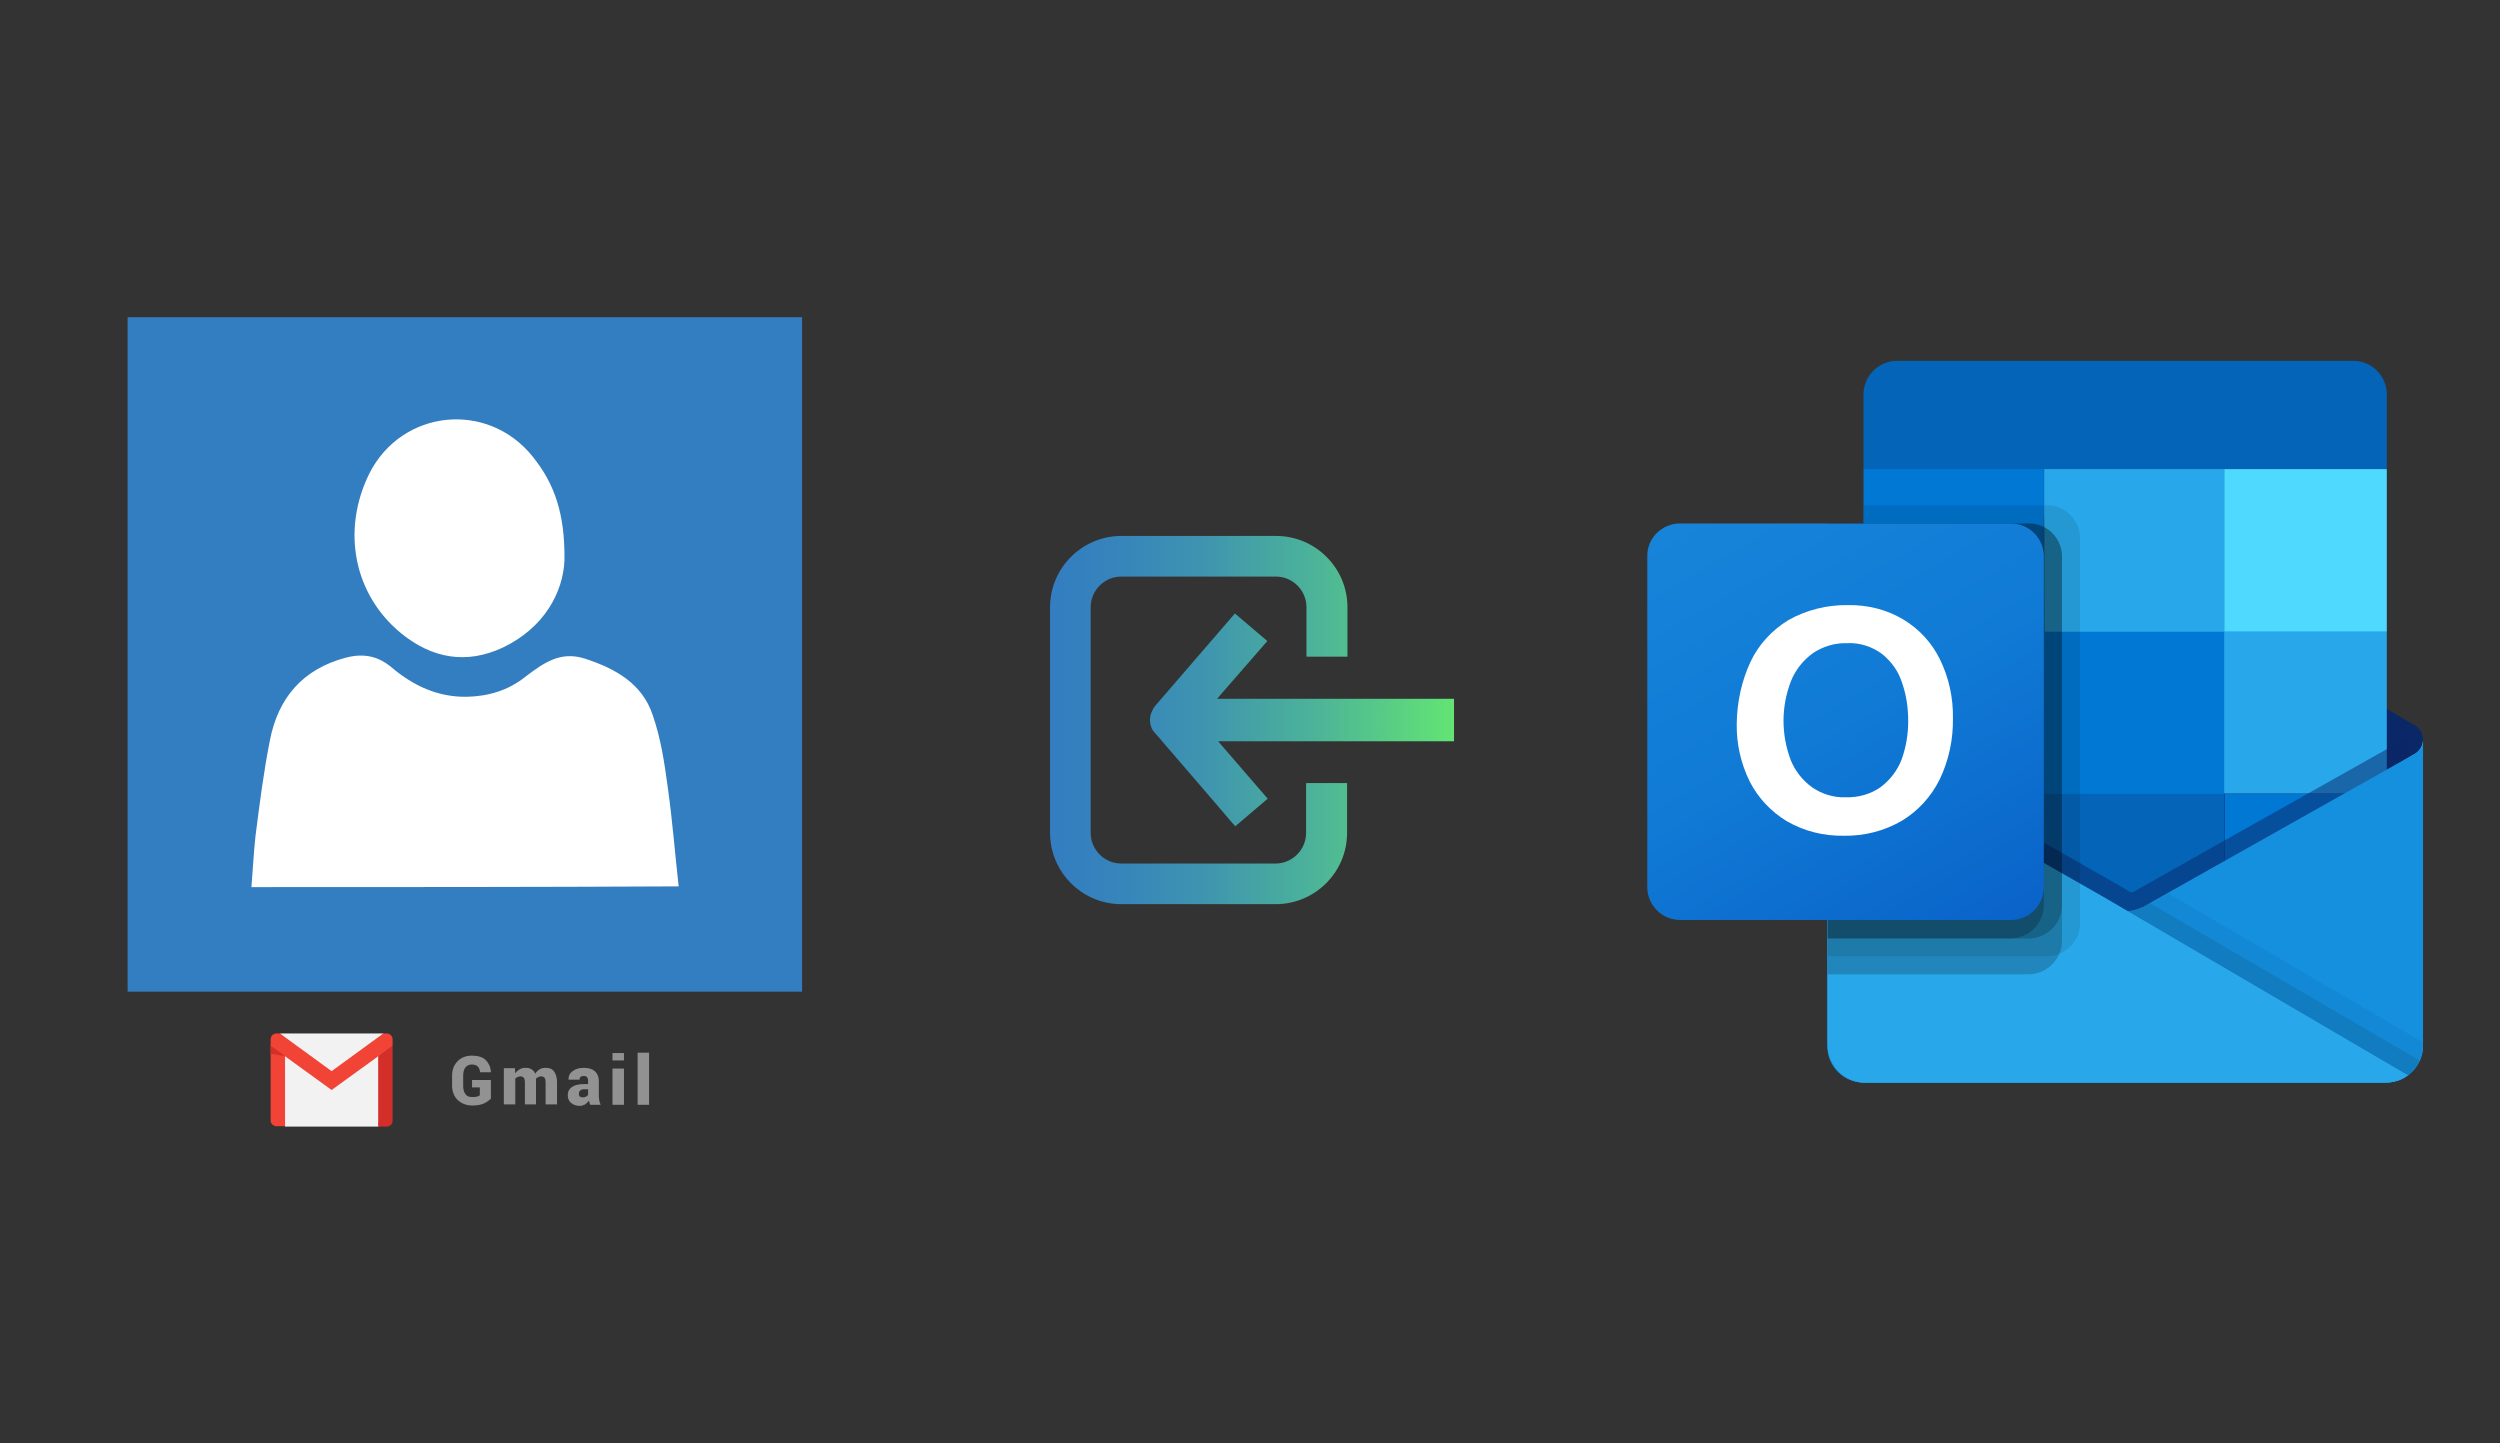 ﻿<?xml version="1.0" encoding="utf-8"?>
<!DOCTYPE svg PUBLIC "-//W3C//DTD SVG 1.1//EN" "http://www.w3.org/Graphics/SVG/1.1/DTD/svg11.dtd">
<svg x="0" y="0" width="672" height="388" xml="http://www.w3.org/XML/1998/namespace" xmlns="http://www.w3.org/2000/svg" xmlns:xlink="http://www.w3.org/1999/xlink" xmlns:xml="http://www.w3.org/XML/1998/namespace" version="1.1">
  <rect width="100%" height="100%" fill="#333333" stroke="none"/>
  <svg x="422" y="66" width="250" height="256" viewBox="0, 0, 249.8, 257.7" xml:space="preserve" id="Layer_1" enable-background="new 0 0 249.8 257.7" xmlns="http://www.w3.org/2000/svg" xmlns:xlink="http://www.w3.org/1999/xlink" xmlns:xml="http://www.w3.org/XML/1998/namespace" version="1.1">
    <g>
      <path d="M229.9 133.8 C229.9 132.2 229.1 130.6 227.7 129.8 L227.7 129.8 L227.6 129.8 L154.9 86.7 C154.6 86.5 154.3 86.3 153.9 86.1 C151.1 84.7 147.8 84.7 144.9 86.1 C144.6 86.3 144.2 86.5 143.9 86.7 L71.2 129.8 L71.1 129.8 C68.9 131.2 68.2 134.1 69.6 136.3 C70 137 70.6 137.5 71.2 137.9 L143.9 181 C144.2 181.2 144.5 181.4 144.9 181.6 C147.7 183 151 183 153.9 181.6 C154.2 181.4 154.6 181.2 154.9 181 L227.6 137.9 C229 137 229.9 135.4 229.9 133.8 z" style="fill:#0A2767;" />
      <path d="M79.6 105 L127.3 105 L127.3 148.8 L79.6 148.8 L79.6 105 z M220.1 60.5 L220.1 40.5 C220.2 35.5 216.3 31.3 211.2 31.2 L87.4 31.2 C82.4 31.3 78.4 35.5 78.5 40.5 L78.5 60.5 L151.8 80 L220.1 60.5 z" style="fill:#0364B8;" />
      <path d="M78.5 60.5 L127.3 60.5 L127.3 104.4 L78.5 104.4 L78.5 60.5 z" style="fill:#0078D4;" />
      <path d="M176.2 60.5 L127.4 60.5 L127.4 104.4 L176.2 148.3 L220.1 148.3 L220.1 104.4 L176.2 60.5 z" style="fill:#28A8EA;" />
      <path d="M127.3 104.5 L176.1 104.5 L176.1 148.4 L127.3 148.4 L127.3 104.5 z" style="fill:#0078D4;" />
      <path d="M127.3 148.4 L176.1 148.4 L176.1 192.3 L127.3 192.3 L127.3 148.4 z" style="fill:#0364B8;" />
      <path d="M79.6 148.8 L127.3 148.8 L127.3 188.6 L79.6 188.6 L79.6 148.8 z" style="fill:#14447D;" />
      <path d="M176.2 148.4 L220.1 148.4 L220.1 192.3 L176.2 192.3 L176.2 148.4 z" style="fill:#0078D4;" />
      <linearGradient x1="149.315" y1="-1551.581" x2="149.315" y2="-1458.821" gradientUnits="userSpaceOnUse" gradientTransform="matrix(1, 0, 0, 1, 0, 1685.333)" id="OU2019_1_">
        <stop offset="0%" stop-color="#35B8F1" />
        <stop offset="100%" stop-color="#28A8EA" />
      </linearGradient>
      <path d="M227.6 137.6 L227.6 137.6 L154.8 178.6 C154.5 178.8 154.2 179 153.8 179.1 C152.6 179.7 151.2 180 149.9 180.1 L145.9 177.8 C145.6 177.6 145.2 177.4 144.9 177.2 L71.2 135.1 L71.2 135.1 L68.8 133.8 L68.8 216.6 C68.8 222.1 73.3 226.6 78.9 226.5 L220 226.5 C220.1 226.5 220.2 226.5 220.2 226.5 C221.4 226.4 222.5 226.2 223.6 225.8 C224.1 225.6 224.5 225.4 225 225.1 C225.3 224.9 225.9 224.5 225.9 224.5 C228.4 222.6 229.9 219.7 229.9 216.6 L229.9 133.8 C229.9 135.3 229 136.8 227.6 137.6 z" style="fill:url(#OU2019_1_);" />
      <path d="M226 133.4 L226 138.5 L149.9 190.9 L71.2 135.2 C71.2 135.2 71.2 135.2 71.2 135.2 L71.2 135.2 L64 130.9 L64 127.2 L67 127.2 L73.3 130.8 L73.4 130.8 L73.9 131.1 C73.9 131.1 147.9 173.3 148.1 173.4 L150.9 175.1 C151.1 175 151.4 174.9 151.7 174.8 C151.8 174.7 225.2 133.4 225.2 133.4 L226 133.4 z" enable-background="new    " opacity="0.5" style="fill:#0A2767;" />
      <path d="M227.6 137.6 L227.6 137.6 L154.8 178.6 C154.5 178.8 154.2 179 153.8 179.1 C151 180.5 147.7 180.5 144.8 179.1 C144.5 178.9 144.1 178.8 143.8 178.6 L71.1 137.7 L71 137.6 C69.6 136.8 68.7 135.4 68.7 133.8 L68.7 216.6 C68.7 222.1 73.2 226.6 78.8 226.5 C78.8 226.5 78.8 226.5 78.8 226.5 L219.8 226.5 C225.3 226.5 229.8 222.1 229.9 216.6 C229.9 216.6 229.9 216.6 229.9 216.6 L229.9 133.8 C229.9 135.3 229 136.8 227.6 137.6 z" style="fill:#1490DF;" />
      <path d="M155.9 177.9 L154.8 178.5 C154.5 178.7 154.2 178.9 153.8 179.1 C152.6 179.7 151.3 180 150 180.1 L177.7 212.8 L226 224.4 C227.3 223.4 228.4 222.1 229.1 220.6 L155.9 177.9 z" enable-background="new    " opacity="0.1" />
      <path d="M160.8 175.2 L154.8 178.6 C154.5 178.8 154.2 179 153.8 179.2 C152.6 179.8 151.3 180.1 150 180.2 L163 216 L226 224.6 C228.5 222.7 229.9 219.8 229.9 216.7 L229.9 215.6 L160.8 175.2 z" enable-background="new    " opacity="0.05" />
      <path d="M79 226.5 L219.8 226.5 C222 226.5 224.1 225.8 225.8 224.5 L145.9 177.7 C145.6 177.5 145.2 177.3 144.9 177.1 L71.2 135 L71.2 135 L68.8 133.6 L68.8 216.1 C68.8 221.9 73.3 226.5 79 226.5 C79 226.5 79 226.5 79 226.5 z" style="fill:#28A8EA;" />
      <path d="M137.1 79.2 L137.1 183.3 C137.1 187 134.9 190.2 131.5 191.6 C130.5 192.1 129.3 192.3 128.2 192.3 L68.8 192.3 L68.8 75.2 L78.6 75.2 L78.6 70.3 L128.3 70.3 C133.1 70.3 137.1 74.3 137.1 79.2 z" enable-background="new    " opacity="0.1" />
      <path d="M132.2 84.1 L132.2 188.2 C132.2 189.4 132 190.5 131.5 191.6 C130.1 194.9 126.9 197.1 123.3 197.2 L68.8 197.2 L68.8 75.2 L123.3 75.2 C124.7 75.2 126.1 75.5 127.4 76.2 C130.3 77.7 132.2 80.8 132.2 84.1 z" enable-background="new    " opacity="0.2" />
      <path d="M132.2 84.1 L132.2 178.5 C132.2 183.4 128.2 187.4 123.3 187.5 L68.8 187.5 L68.8 75.2 L123.3 75.2 C124.7 75.2 126.1 75.5 127.4 76.2 C130.3 77.7 132.2 80.8 132.2 84.1 z" enable-background="new    " opacity="0.2" />
      <path d="M127.3 84.1 L127.3 178.5 C127.3 183.4 123.3 187.4 118.4 187.5 L68.8 187.5 L68.8 75.2 L118.5 75.2 C123.3 75.2 127.3 79.2 127.3 84.1 C127.3 84.1 127.3 84.1 127.3 84.1 z" enable-background="new    " opacity="0.2" />
      <linearGradient x1="38.599" y1="-1617.159" x2="108.688" y2="-1495.768" gradientUnits="userSpaceOnUse" gradientTransform="matrix(1, 0, 0, 1, 0, 1685.333)" id="OU2019_2_">
        <stop offset="0%" stop-color="#1784D9" />
        <stop offset="50%" stop-color="#107AD5" />
        <stop offset="100%" stop-color="#0A63C9" />
      </linearGradient>
      <path d="M28.9 75.2 L118.4 75.2 C123.3 75.2 127.3 79.2 127.3 84.1 L127.3 173.6 C127.3 178.5 123.3 182.5 118.4 182.5 L28.9 182.5 C24 182.5 20 178.5 20 173.6 L20 84.1 C19.9 79.2 23.9 75.2 28.9 75.2 z" style="fill:url(#OU2019_2_);" />
      <path d="M47.9 112.7 C50.1 108 53.7 104.1 58.1 101.4 C63 98.6 68.7 97.2 74.3 97.3 C79.6 97.2 84.8 98.5 89.3 101.2 C93.6 103.8 97 107.5 99.2 112 C101.6 116.9 102.8 122.4 102.7 127.9 C102.8 133.6 101.6 139.3 99.1 144.5 C96.8 149.1 93.3 153 88.8 155.7 C84.1 158.4 78.7 159.8 73.2 159.7 C67.8 159.8 62.5 158.5 57.8 155.8 C53.5 153.2 50 149.5 47.7 145 C45.3 140.1 44.1 134.8 44.2 129.3 C44.3 123.5 45.5 117.9 47.9 112.7 z M58.8 139.2 C60 142.2 62 144.7 64.6 146.6 C67.2 148.4 70.4 149.4 73.6 149.3 C77 149.4 80.4 148.5 83.2 146.5 C85.7 144.6 87.7 142 88.8 139.1 C90 135.8 90.6 132.3 90.6 128.7 C90.6 125.1 90.1 121.6 88.9 118.2 C87.9 115.1 86 112.5 83.5 110.5 C80.8 108.5 77.4 107.4 74 107.6 C70.7 107.5 67.5 108.5 64.8 110.3 C62.2 112.2 60.1 114.8 58.9 117.8 C56.2 124.7 56.2 132.3 58.8 139.2 L58.8 139.2 z" style="fill:white;" />
      <path d="M176.2 60.5 L220.1 60.5 L220.1 104.4 L176.2 104.4 L176.2 60.5 z" style="fill:#50D9FF;" />
    </g>
  </svg>
  <svg x="250" y="107" width="173" height="173" viewBox="0, 0, 172.7, 172.7" xml:space="preserve" enable-background="new 0 0 172.7 172.7" xmlns="http://www.w3.org/2000/svg" xmlns:xlink="http://www.w3.org/1999/xlink" xmlns:xml="http://www.w3.org/XML/1998/namespace" version="1.1">
    <g id="sync_1_" />
    <g id="add_1_" />
    <g id="move_1_" />
    <g id="transfer_1_" />
    <g id="share_1_" />
    <g id="link_1_" />
    <g id="export_1_" />
    <g id="integrate_1_" />
    <g id="connect_1_" />
    <g id="copy_1_" />
    <g id="convert_1_" />
    <g id="push" />
    <g id="import">
      <linearGradient x1="32.16" y1="86.36" x2="140.56" y2="86.36" gradientUnits="userSpaceOnUse" id="import_2_">
        <stop offset="0%" stop-color="#337DC1" />
        <stop offset="16.28%" stop-color="#3684BC" />
        <stop offset="39.51%" stop-color="#3F96AE" />
        <stop offset="66.91%" stop-color="#4DB597" />
        <stop offset="97.29%" stop-color="#61E077" />
        <stop offset="100%" stop-color="#63E474" />
      </linearGradient>
      <path d="M59 86.3 C59 85.1 59.6 83.6 60.4 82.6 L81.8 57.8 L90.5 65.2 L77 80.7 L140.6 80.7 L140.6 92.1 L77.3 92.1 L90.6 107.5 L81.9 114.9 L80.4 113.2 C80.3 113 65.8 96.2 61 90.6 C60.6 90.1 60.4 90 60.4 89.9 C59.5 89.1 59 87.7 59 86.3 z M112 69.4 L112 56.1 C112 45.6 103.4 37 92.9 37 L51.3 37 C40.8 37 32.2 45.6 32.2 56.1 L32.2 65.3 L32.2 69.4 L32.2 103.2 L32.2 110.2 L32.2 116.7 C32.2 127.2 40.8 135.8 51.3 135.8 L92.8 135.8 C103.3 135.8 111.9 127.2 111.9 116.7 L111.9 103.3 L100.9 103.3 L100.9 116.7 C100.9 121.2 97.2 124.9 92.7 124.9 L51.3 124.9 C46.8 124.9 43.1 121.2 43.1 116.7 L43.1 110.2 L43.1 103.2 L43.1 69.4 L43.1 65.3 L43.1 56.1 C43.1 51.6 46.8 47.9 51.3 47.9 L92.8 47.9 C97.3 47.9 101 51.6 101 56.1 L101 69.4 C101 69.4 112 69.4 112 69.4 z" id="import_1_" style="fill:url(#import_2_);" />
    </g>
  </svg>
  <svg x="0" y="66" width="250" height="256" viewBox="0, 0, 249.8, 257.7" xml:space="preserve" id="Layer_1#1" enable-background="new 0 0 249.8 257.7" xmlns="http://www.w3.org/2000/svg" xmlns:xlink="http://www.w3.org/1999/xlink" xmlns:xml="http://www.w3.org/XML/1998/namespace" version="1.1">
    <g>
      <g>
        <rect x="53.6" y="39.6" width="152.4" height="152.4" style="fill:white;" />
        <g>
          <path d="M33.6 19.4 C33.6 80.2 33.6 141.1 33.6 201.9 C94.4 201.9 155.3 201.9 216.1 201.9 C216.1 141.1 216.1 80.2 216.1 19.4 C155.3 19.4 94.5 19.4 33.6 19.4 z M99 61.7 C107.8 44.3 131 41.9 143.2 57.1 C149 64.3 152 72.4 151.8 85.3 C151.4 93.8 146.4 103.4 135.1 108.8 C125.2 113.4 116 111.7 107.7 105 C94.8 94.5 91.4 77.1 99 61.7 z M67.1 173.6 C67.5 168.9 67.7 164.4 68.2 159.8 C69.3 151.2 70.4 142.4 72.1 133.9 C74.3 122.5 80.9 114.6 92.7 111.5 C97.4 110.3 101.3 111 105.1 114.2 C110.9 119.1 117.5 122.2 125.3 122.1 C131.1 122 136.6 120.4 141.2 116.7 C146.1 113 150.7 109.6 157.4 111.8 C165.7 114.5 172.9 118.6 175.7 127.1 C177.9 133.4 178.9 140.2 179.8 146.9 C181 155.5 181.7 164.3 182.7 173.4 C143.8 173.6 105.7 173.6 67.1 173.6 z" style="fill:#337DC1;" />
        </g>
      </g>
      <g>
        <g>
          <g>
            <polygon points="103.6,217.2 101.5,238.4 76.2,238.4 74.5,217.6 88.8,225.6" style="fill:#F2F2F2;" />
            <polygon points="102.9,213.2 88.8,226.4 74.8,213.2 88.8,213.2" style="fill:#F2F2F2;" />
          </g>
          <path d="M76.2 219.3 L76.2 238.3 L73.9 238.3 C73 238.3 72.3 237.6 72.3 236.7 L72.3 216.4 L74.8 216.5 L76.2 219.3 z" style="fill:#F14336;" />
          <path d="M105.3 216.5 L105.3 236.8 C105.3 237.7 104.6 238.4 103.7 238.4 L101.4 238.4 L101.4 219.4 L102.7 216.4 L105.3 216.5 z" style="fill:#D32E2A;" />
          <path d="M105.3 214.8 L105.3 216.5 L101.5 219.3 L88.8 228.5 L76.1 219.3 L72.3 216.5 L72.3 214.8 C72.3 213.9 73 213.2 73.9 213.2 L74.8 213.2 L88.8 223.4 L102.8 213.2 L103.7 213.2 C104.6 213.2 105.3 213.9 105.3 214.8 z" style="fill:#F14336;" />
          <polygon points="76.2,219.3 72.3,218.7 72.3,216.5" style="fill:#D32E2A;" />
        </g>
        <g>
          <path d="M132 230.7 C131.6 231.2 130.9 231.7 130.1 232.1 C129.3 232.5 128.2 232.7 126.9 232.7 C125.3 232.7 124 232.2 122.9 231.2 C121.9 230.2 121.4 228.9 121.4 227.3 L121.4 224.6 C121.4 223 121.9 221.7 122.9 220.7 C123.9 219.7 125.2 219.2 126.7 219.2 C128.4 219.2 129.7 219.6 130.5 220.4 C131.3 221.2 131.8 222.2 131.9 223.6 L131.9 223.7 L129 223.7 C128.9 223 128.7 222.5 128.3 222.1 C128 221.8 127.4 221.6 126.7 221.6 C126 221.6 125.4 221.9 125 222.4 C124.6 222.9 124.4 223.7 124.4 224.6 L124.4 227.4 C124.4 228.3 124.6 229.1 125 229.6 C125.4 230.2 126 230.4 126.8 230.4 C127.4 230.4 127.8 230.4 128.1 230.3 C128.4 230.2 128.7 230.1 128.9 229.9 L128.9 227.8 L126.8 227.8 L126.8 225.8 L131.9 225.8 L131.9 230.7 z" style="fill:#939292;" />
          <path d="M138.4 222.7 L138.5 224 C138.8 223.5 139.2 223.2 139.7 222.9 C140.2 222.6 140.7 222.5 141.3 222.5 C141.9 222.5 142.4 222.6 142.9 222.9 C143.4 223.2 143.7 223.6 143.9 224.1 C144.2 223.6 144.6 223.2 145.1 222.9 C145.6 222.6 146.1 222.5 146.8 222.5 C147.8 222.5 148.5 222.8 149 223.5 C149.5 224.2 149.8 225.2 149.8 226.5 L149.8 232.4 L146.7 232.4 L146.7 226.5 C146.7 225.9 146.6 225.4 146.4 225.2 C146.2 225 145.9 224.8 145.5 224.8 C145.2 224.8 144.9 224.9 144.7 225 C144.5 225.1 144.3 225.3 144.1 225.4 C144.1 225.5 144.1 225.6 144.1 225.7 C144.1 225.8 144.1 225.8 144.1 225.9 L144.1 232.4 L141.1 232.4 L141.1 226.5 C141.1 225.9 141 225.4 140.8 225.2 C140.6 225 140.3 224.8 139.9 224.8 C139.6 224.8 139.4 224.9 139.1 225 C138.8 225.1 138.7 225.3 138.5 225.4 L138.5 232.4 L135.4 232.4 L135.4 222.6 L138.4 222.6 z" style="fill:#939292;" />
          <path d="M158.8 232.5 C158.7 232.3 158.6 232.2 158.6 232 C158.6 231.8 158.5 231.6 158.4 231.4 C158.1 231.8 157.8 232.1 157.4 232.4 C157 232.6 156.5 232.8 155.9 232.8 C155 232.8 154.2 232.5 153.6 232 C153 231.5 152.7 230.8 152.7 229.9 C152.7 228.9 153.1 228.2 153.8 227.7 C154.5 227.2 155.6 226.9 157.1 226.9 L158.2 226.9 L158.2 226 C158.2 225.6 158.1 225.3 157.9 225 C157.7 224.8 157.4 224.7 157 224.7 C156.7 224.7 156.4 224.8 156.2 224.9 C156 225.1 155.9 225.3 155.9 225.7 L152.9 225.7 L152.9 225.6 C152.9 224.7 153.2 224 154 223.4 C154.8 222.8 155.8 222.5 157.1 222.5 C158.3 222.5 159.3 222.8 160 223.4 C160.7 224 161.1 224.9 161.1 226 L161.1 229.7 C161.1 230.2 161.1 230.7 161.2 231.2 C161.3 231.7 161.4 232.1 161.6 232.5 L158.8 232.5 z M156.8 230.5 C157.1 230.5 157.4 230.4 157.6 230.3 C157.9 230.2 158.1 230 158.2 229.8 L158.2 228.3 L157.1 228.3 C156.6 228.3 156.3 228.4 156 228.7 C155.8 228.9 155.7 229.2 155.7 229.6 C155.7 229.9 155.8 230.1 156 230.3 C156.2 230.4 156.5 230.5 156.8 230.5 z" style="fill:#939292;" />
          <path d="M167.9 220.5 L164.8 220.5 L164.8 218.5 L167.9 218.5 L167.9 220.5 z M167.9 232.5 L164.8 232.5 L164.8 222.7 L167.9 222.7 L167.9 232.5 z" style="fill:#939292;" />
          <path d="M174.7 232.5 L171.6 232.5 L171.6 218.4 L174.7 218.4 L174.7 232.5 z" style="fill:#939292;" />
        </g>
      </g>
    </g>
  </svg>
</svg>